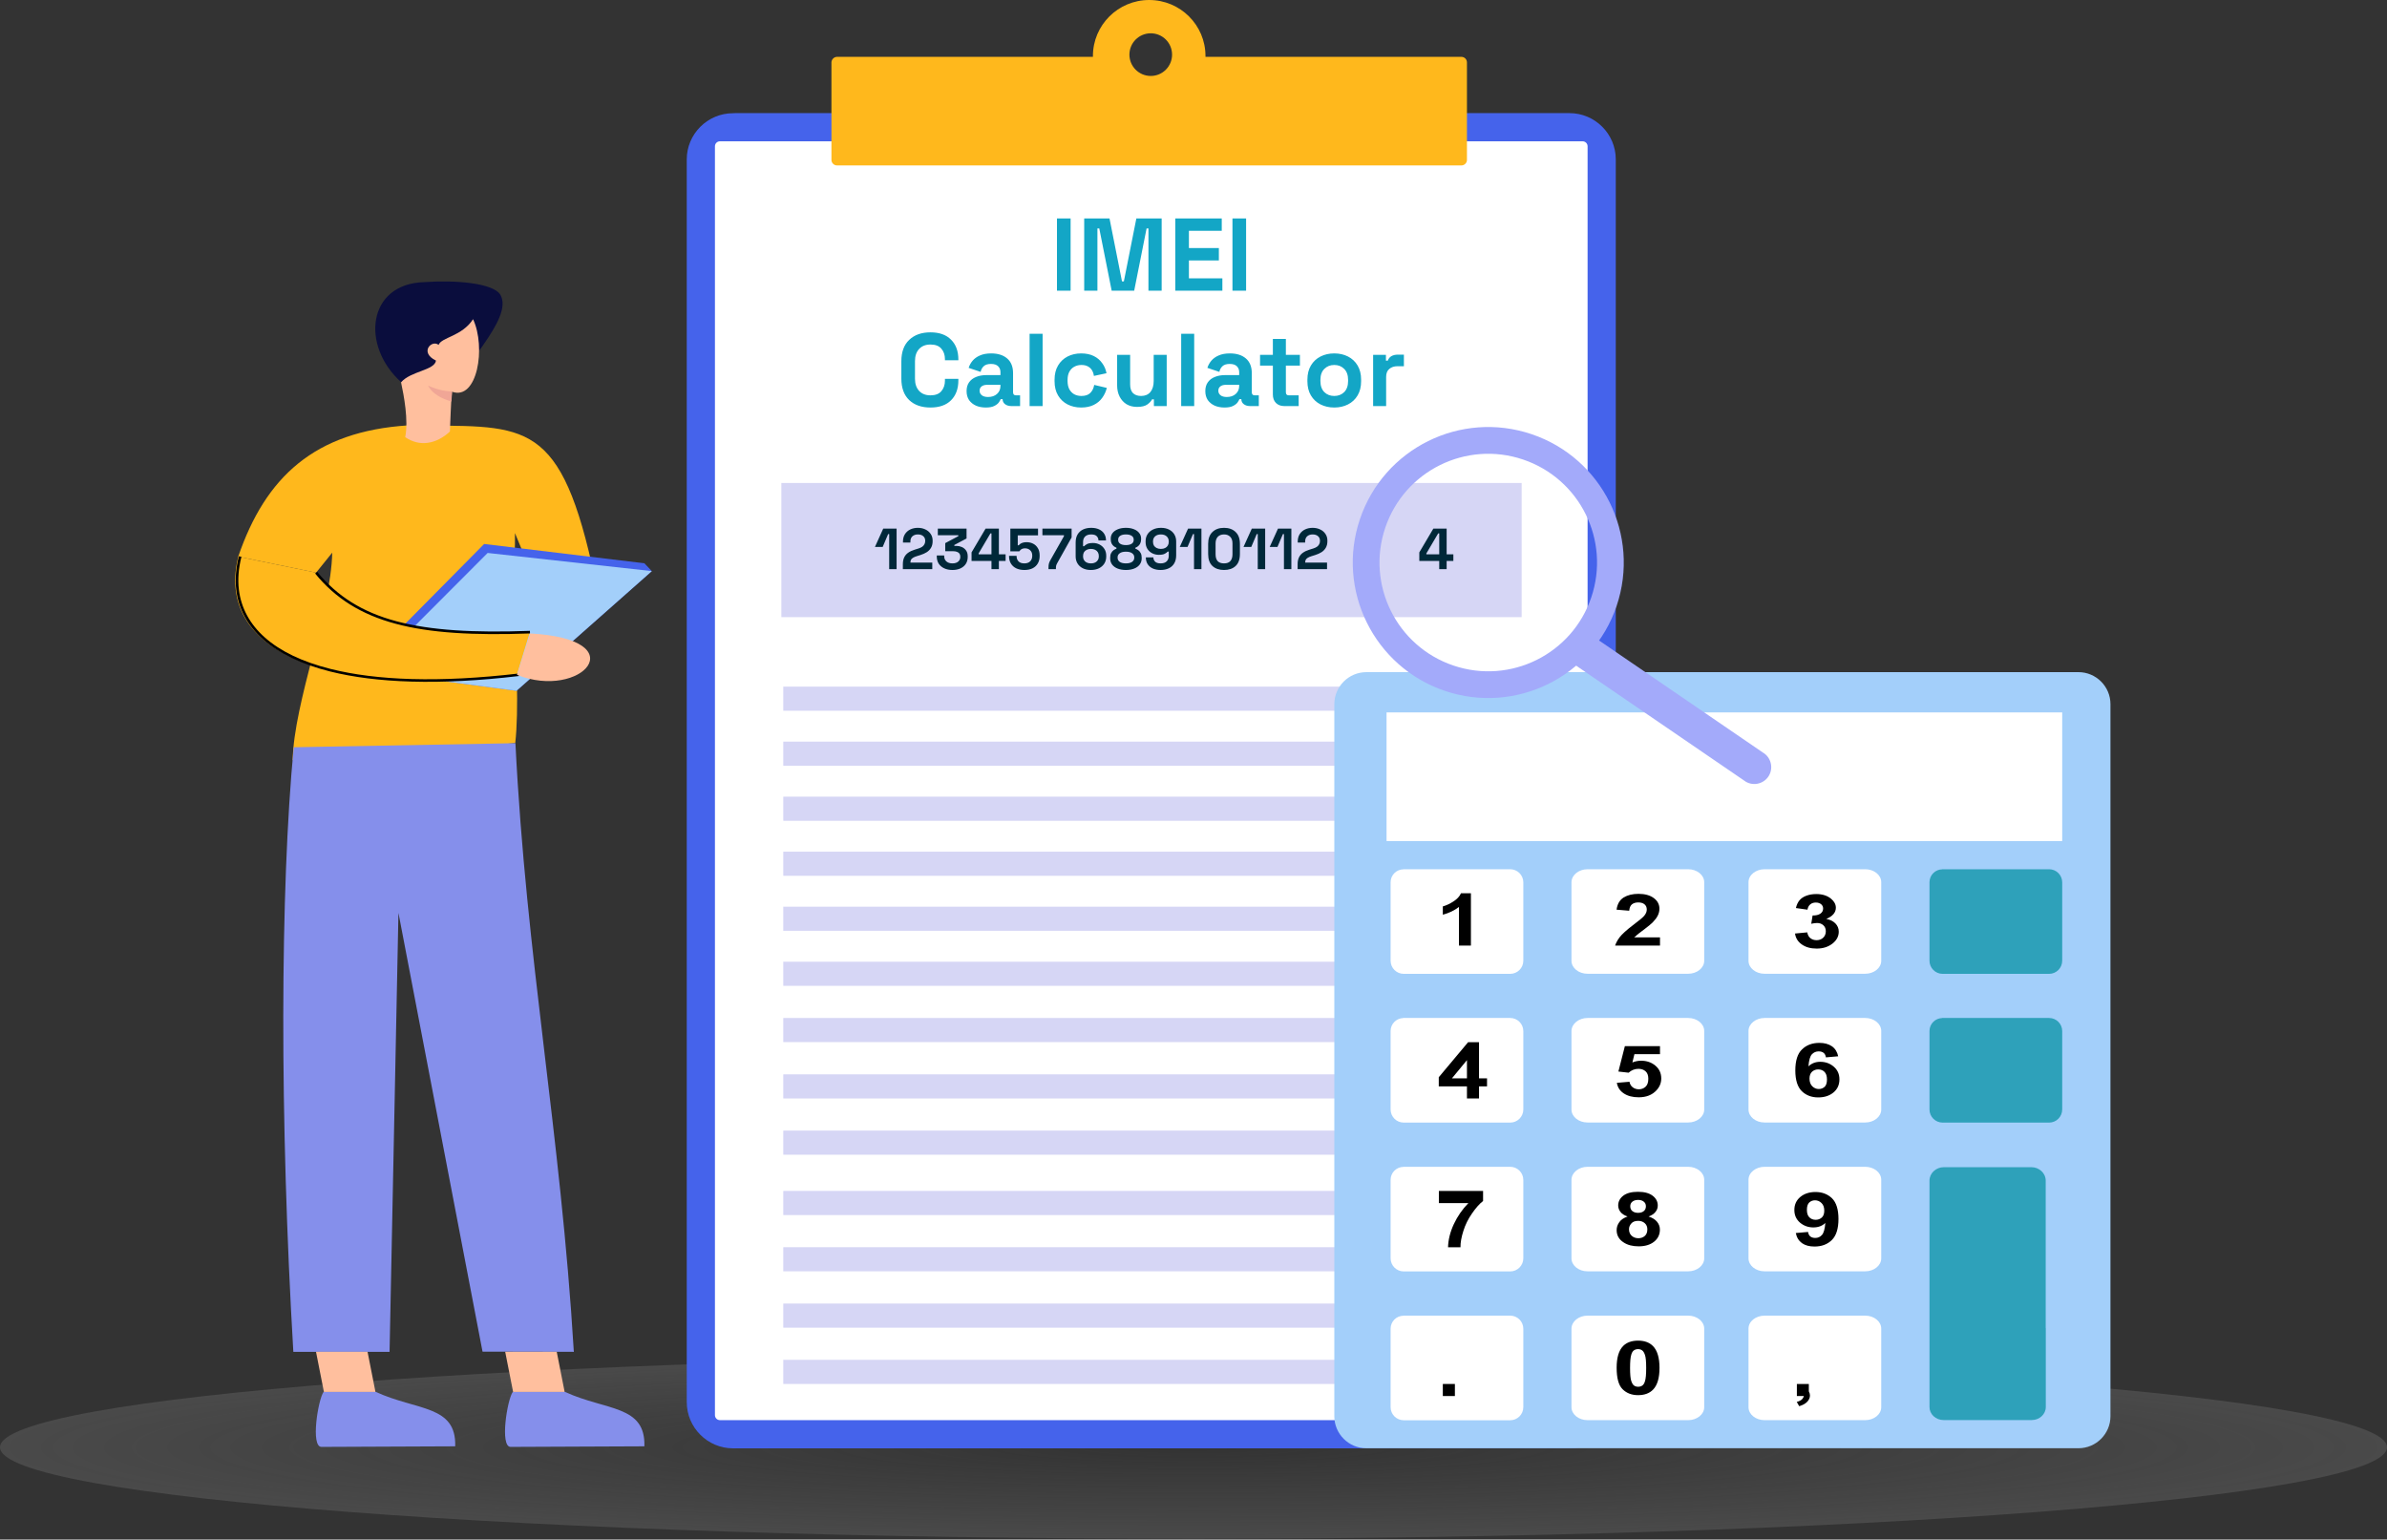 <svg width="600" height="387" viewBox="0 0 600 387" fill="none" xmlns="http://www.w3.org/2000/svg">
<rect x="0" y="0" width="600" height="387" fill="#333333" stroke="none"/>
<path opacity="0.3" fill-rule="evenodd" clip-rule="evenodd" d="M300 340.812C465.685 340.812 600 351.1 600 363.813C600 376.502 465.685 386.813 300 386.813C134.315 386.813 0 376.526 0 363.813C0 351.1 134.315 340.812 300 340.812Z" fill="url(#paint0_radial_8188_11075)"/>
<path fill-rule="evenodd" clip-rule="evenodd" d="M184.755 28.438H394.525C400.905 28.438 406.146 33.654 406.146 40.059V352.457C406.146 358.838 400.93 364.078 394.525 364.078H184.246C177.865 364.078 172.624 358.862 172.624 352.457V40.059C172.624 33.678 177.865 28.462 184.246 28.462" fill="#4563EB"/>
<path fill-rule="evenodd" clip-rule="evenodd" d="M180.703 35.52H397.799C398.503 35.52 399.061 36.078 399.061 36.781V355.73C399.061 356.433 398.503 356.991 397.799 356.991H180.97C180.266 356.991 179.708 356.433 179.708 355.73V36.781C179.708 36.078 180.266 35.52 180.97 35.52" fill="white"/>
<rect x="196.402" y="121.41" width="186.09" height="33.724" fill="#D6D6F5"/>
<path d="M223.507 143.078V134.256H223.245L221.876 137.488H219.926L222.007 132.888H225.37V143.078H223.507ZM226.944 143.078V141.855C226.944 141.147 227.061 140.56 227.294 140.094C227.527 139.618 227.861 139.23 228.298 138.929C228.745 138.619 229.288 138.366 229.929 138.172L230.904 137.867C231.263 137.75 231.564 137.609 231.806 137.444C232.049 137.27 232.233 137.061 232.36 136.819C232.495 136.576 232.563 136.299 232.563 135.989V135.931C232.563 135.445 232.398 135.062 232.068 134.781C231.738 134.489 231.287 134.344 230.715 134.344C230.152 134.344 229.696 134.499 229.346 134.81C229.007 135.11 228.837 135.547 228.837 136.12V136.382H226.973V136.149C226.973 135.411 227.138 134.785 227.468 134.271C227.798 133.757 228.245 133.364 228.808 133.092C229.38 132.82 230.016 132.684 230.715 132.684C231.413 132.684 232.044 132.82 232.607 133.092C233.17 133.354 233.612 133.728 233.932 134.213C234.262 134.688 234.427 135.251 234.427 135.901V136.047C234.427 136.697 234.291 137.25 234.019 137.707C233.757 138.153 233.398 138.522 232.942 138.813C232.486 139.094 231.967 139.327 231.384 139.512L230.453 139.803C230.035 139.929 229.71 140.07 229.477 140.225C229.244 140.37 229.079 140.535 228.982 140.72C228.895 140.895 228.851 141.108 228.851 141.36V141.419H234.339V143.078H226.944ZM239.402 143.282C238.635 143.282 237.956 143.146 237.364 142.874C236.772 142.603 236.306 142.214 235.966 141.71C235.636 141.195 235.471 140.589 235.471 139.89V139.628H237.335V139.832C237.335 140.375 237.524 140.812 237.902 141.142C238.281 141.462 238.781 141.622 239.402 141.622C240.032 141.622 240.518 141.472 240.857 141.171C241.207 140.87 241.381 140.492 241.381 140.036V139.89C241.381 139.58 241.304 139.327 241.149 139.133C240.993 138.939 240.785 138.798 240.523 138.711C240.261 138.614 239.965 138.565 239.635 138.565H237.597V136.527L240.886 134.781V134.548H235.733V132.888H242.954V135.363L239.882 136.993V137.226H240.421C240.877 137.226 241.318 137.318 241.745 137.503C242.182 137.687 242.541 137.973 242.823 138.362C243.104 138.74 243.245 139.235 243.245 139.846V140.021C243.245 140.681 243.085 141.258 242.764 141.753C242.444 142.239 241.993 142.617 241.411 142.889C240.838 143.151 240.168 143.282 239.402 143.282ZM249.219 143.078V141.011H244.211V138.857L247.734 132.888H251.082V139.351H252.771V141.011H251.082V143.078H249.219ZM245.987 139.351H249.219V134.082H248.957L245.987 139.119V139.351ZM257.498 143.282C256.703 143.282 256.013 143.141 255.431 142.86C254.859 142.578 254.417 142.18 254.106 141.666C253.796 141.152 253.641 140.555 253.641 139.876V139.73H255.533V139.861C255.533 140.346 255.693 140.764 256.013 141.113C256.343 141.453 256.829 141.622 257.469 141.622C258.11 141.622 258.6 141.453 258.939 141.113C259.289 140.764 259.464 140.312 259.464 139.759V139.614C259.464 139.07 259.289 138.638 258.939 138.318C258.6 137.998 258.173 137.838 257.658 137.838C257.377 137.838 257.144 137.876 256.96 137.954C256.775 138.032 256.625 138.129 256.508 138.245C256.392 138.362 256.295 138.478 256.217 138.595H253.961V132.888H260.919V134.577H255.824V137.066H256.086C256.183 136.94 256.314 136.819 256.479 136.702C256.644 136.586 256.858 136.489 257.12 136.411C257.382 136.333 257.692 136.294 258.052 136.294C258.653 136.294 259.202 136.421 259.696 136.673C260.191 136.925 260.584 137.299 260.876 137.794C261.176 138.279 261.327 138.881 261.327 139.599V139.774C261.327 140.492 261.172 141.113 260.861 141.637C260.56 142.161 260.123 142.569 259.551 142.86C258.978 143.141 258.294 143.282 257.498 143.282ZM263.553 143.078V142.7C263.553 142.321 263.582 142.001 263.64 141.739C263.698 141.467 263.824 141.161 264.018 140.822L267.439 134.781V134.548H262.024V132.888H269.361V135.101L265.751 141.55C265.625 141.773 265.537 141.972 265.489 142.146C265.44 142.321 265.416 142.535 265.416 142.787V143.078H263.553ZM274.191 143.282C273.415 143.282 272.74 143.136 272.168 142.845C271.595 142.554 271.153 142.151 270.843 141.637C270.532 141.123 270.377 140.531 270.377 139.861V136.382C270.377 135.557 270.542 134.873 270.872 134.329C271.212 133.776 271.673 133.364 272.255 133.092C272.847 132.82 273.521 132.684 274.278 132.684C275.035 132.684 275.69 132.81 276.244 133.063C276.806 133.315 277.238 133.679 277.539 134.155C277.85 134.63 278.005 135.198 278.005 135.858H276.113C276.113 135.45 275.972 135.096 275.69 134.795C275.409 134.494 274.938 134.344 274.278 134.344C273.628 134.344 273.123 134.514 272.764 134.853C272.415 135.193 272.24 135.664 272.24 136.265V137.313H272.502C272.667 137.119 272.92 136.935 273.259 136.76C273.599 136.586 274.094 136.498 274.744 136.498C275.336 136.498 275.88 136.624 276.375 136.877C276.879 137.129 277.287 137.498 277.597 137.983C277.908 138.459 278.063 139.036 278.063 139.715V139.89C278.063 140.56 277.903 141.152 277.583 141.666C277.263 142.171 276.811 142.569 276.229 142.86C275.647 143.141 274.967 143.282 274.191 143.282ZM274.22 141.622C274.832 141.622 275.312 141.462 275.661 141.142C276.02 140.822 276.2 140.395 276.2 139.861V139.745C276.2 139.385 276.117 139.075 275.952 138.813C275.797 138.551 275.569 138.347 275.268 138.201C274.977 138.056 274.628 137.983 274.22 137.983C273.822 137.983 273.473 138.056 273.172 138.201C272.871 138.347 272.638 138.551 272.473 138.813C272.318 139.075 272.24 139.385 272.24 139.745V139.861C272.24 140.395 272.415 140.822 272.764 141.142C273.123 141.462 273.609 141.622 274.22 141.622ZM283.015 143.282C282.239 143.282 281.55 143.165 280.948 142.933C280.356 142.7 279.89 142.365 279.55 141.928C279.221 141.482 279.056 140.958 279.056 140.356V140.181C279.056 139.715 279.138 139.332 279.303 139.031C279.468 138.721 279.672 138.478 279.914 138.303C280.167 138.129 280.404 138.007 280.628 137.939V137.677C280.404 137.6 280.181 137.474 279.958 137.299C279.735 137.124 279.55 136.891 279.405 136.6C279.269 136.309 279.201 135.96 279.201 135.552V135.377C279.201 134.844 279.356 134.378 279.667 133.98C279.987 133.572 280.434 133.257 281.006 133.034C281.579 132.801 282.248 132.684 283.015 132.684C283.782 132.684 284.451 132.801 285.024 133.034C285.597 133.257 286.038 133.572 286.349 133.98C286.669 134.378 286.829 134.844 286.829 135.377V135.552C286.829 135.96 286.756 136.309 286.611 136.6C286.475 136.891 286.295 137.124 286.072 137.299C285.859 137.474 285.635 137.6 285.402 137.677V137.939C285.635 138.007 285.873 138.129 286.116 138.303C286.358 138.478 286.562 138.721 286.727 139.031C286.892 139.332 286.975 139.715 286.975 140.181V140.356C286.975 140.958 286.805 141.482 286.465 141.928C286.135 142.365 285.669 142.7 285.068 142.933C284.476 143.165 283.791 143.282 283.015 143.282ZM283.015 141.622C283.685 141.622 284.199 141.496 284.558 141.244C284.927 140.982 285.111 140.637 285.111 140.21V140.094C285.111 139.667 284.932 139.327 284.573 139.075C284.223 138.813 283.704 138.682 283.015 138.682C282.336 138.682 281.817 138.813 281.457 139.075C281.098 139.327 280.919 139.667 280.919 140.094V140.21C280.919 140.637 281.098 140.982 281.457 141.244C281.826 141.496 282.345 141.622 283.015 141.622ZM283.015 137.022C283.636 137.022 284.117 136.911 284.456 136.688C284.796 136.464 284.966 136.149 284.966 135.741V135.625C284.966 135.217 284.791 134.902 284.442 134.679C284.092 134.455 283.617 134.344 283.015 134.344C282.413 134.344 281.938 134.455 281.588 134.679C281.239 134.902 281.064 135.217 281.064 135.625V135.741C281.064 136.149 281.234 136.464 281.574 136.688C281.914 136.911 282.394 137.022 283.015 137.022ZM291.744 143.282C290.987 143.282 290.327 143.156 289.764 142.903C289.211 142.651 288.779 142.287 288.468 141.812C288.168 141.336 288.017 140.768 288.017 140.108H289.91C289.91 140.516 290.05 140.87 290.332 141.171C290.623 141.472 291.094 141.622 291.744 141.622C292.404 141.622 292.908 141.453 293.258 141.113C293.607 140.764 293.782 140.293 293.782 139.701V138.653H293.52C293.355 138.847 293.102 139.031 292.763 139.206C292.433 139.381 291.938 139.468 291.278 139.468C290.696 139.468 290.152 139.342 289.647 139.089C289.143 138.837 288.735 138.473 288.425 137.998C288.114 137.512 287.959 136.93 287.959 136.251V136.076C287.959 135.397 288.119 134.805 288.439 134.3C288.759 133.795 289.211 133.402 289.793 133.121C290.375 132.83 291.055 132.684 291.831 132.684C292.607 132.684 293.282 132.83 293.855 133.121C294.427 133.412 294.869 133.815 295.179 134.329C295.49 134.844 295.645 135.436 295.645 136.105V139.584C295.645 140.409 295.475 141.098 295.136 141.652C294.806 142.195 294.345 142.603 293.753 142.874C293.17 143.146 292.501 143.282 291.744 143.282ZM291.802 137.983C292.21 137.983 292.559 137.91 292.85 137.765C293.151 137.619 293.379 137.415 293.534 137.153C293.699 136.891 293.782 136.581 293.782 136.222V136.105C293.782 135.562 293.602 135.135 293.243 134.824C292.894 134.504 292.413 134.344 291.802 134.344C291.191 134.344 290.705 134.504 290.346 134.824C289.997 135.135 289.822 135.562 289.822 136.105V136.222C289.822 136.581 289.9 136.891 290.055 137.153C290.22 137.415 290.453 137.619 290.754 137.765C291.055 137.91 291.404 137.983 291.802 137.983ZM300.131 143.078V134.256H299.869L298.501 137.488H296.55L298.632 132.888H301.994V143.078H300.131ZM307.674 143.282C306.47 143.282 305.505 142.952 304.777 142.292C304.049 141.622 303.685 140.613 303.685 139.264V136.702C303.685 135.392 304.049 134.397 304.777 133.718C305.505 133.029 306.47 132.684 307.674 132.684C308.887 132.684 309.853 133.029 310.571 133.718C311.299 134.397 311.663 135.392 311.663 136.702V139.264C311.663 140.613 311.299 141.622 310.571 142.292C309.853 142.952 308.887 143.282 307.674 143.282ZM307.674 141.622C308.402 141.622 308.936 141.423 309.275 141.026C309.625 140.628 309.799 140.06 309.799 139.322V136.615C309.799 135.867 309.605 135.305 309.217 134.926C308.838 134.538 308.324 134.344 307.674 134.344C307.004 134.344 306.48 134.543 306.102 134.941C305.733 135.339 305.549 135.897 305.549 136.615V139.322C305.549 140.089 305.723 140.666 306.073 141.055C306.432 141.433 306.965 141.622 307.674 141.622ZM316.153 143.078V134.256H315.891L314.522 137.488H312.571L314.653 132.888H318.016V143.078H316.153ZM322.735 143.078V134.256H322.473L321.104 137.488H319.153L321.235 132.888H324.598V143.078H322.735ZM326.172 143.078V141.855C326.172 141.147 326.289 140.56 326.522 140.094C326.755 139.618 327.089 139.23 327.526 138.929C327.972 138.619 328.516 138.366 329.156 138.172L330.132 137.867C330.491 137.75 330.792 137.609 331.034 137.444C331.277 137.27 331.461 137.061 331.588 136.819C331.723 136.576 331.791 136.299 331.791 135.989V135.931C331.791 135.445 331.626 135.062 331.296 134.781C330.966 134.489 330.515 134.344 329.943 134.344C329.38 134.344 328.924 134.499 328.574 134.81C328.235 135.11 328.065 135.547 328.065 136.12V136.382H326.201V136.149C326.201 135.411 326.366 134.785 326.696 134.271C327.026 133.757 327.473 133.364 328.036 133.092C328.608 132.82 329.244 132.684 329.943 132.684C330.641 132.684 331.272 132.82 331.835 133.092C332.398 133.354 332.839 133.728 333.16 134.213C333.49 134.688 333.655 135.251 333.655 135.901V136.047C333.655 136.697 333.519 137.25 333.247 137.707C332.985 138.153 332.626 138.522 332.17 138.813C331.714 139.094 331.194 139.327 330.612 139.512L329.681 139.803C329.263 139.929 328.938 140.07 328.705 140.225C328.472 140.37 328.307 140.535 328.21 140.72C328.123 140.895 328.079 141.108 328.079 141.36V141.419H333.567V143.078H326.172ZM361.767 143.078V141.011H356.76V138.857L360.283 132.888H363.631V139.351H365.319V141.011H363.631V143.078H361.767ZM358.536 139.351H361.767V134.082H361.505L358.536 139.119V139.351Z" fill="#002839"/>
<path d="M265.682 73.078V54.906H269.108V73.078H265.682ZM272.527 73.078V54.906H278.887L282.028 70.742H282.495L285.637 54.906H291.997V73.078H288.674V57.424H288.207L285.091 73.078H279.432L276.317 57.424H275.849V73.078H272.527ZM295.419 73.078V54.906H307.102V58.021H298.846V62.356H306.375V65.472H298.846V69.963H307.257V73.078H295.419ZM309.794 73.078V54.906H313.221V73.078H309.794ZM233.887 102.442C231.637 102.442 229.855 101.819 228.539 100.572C227.224 99.309 226.566 97.509 226.566 95.173V90.811C226.566 88.475 227.224 86.684 228.539 85.438C229.855 84.174 231.637 83.542 233.887 83.542C236.12 83.542 237.842 84.157 239.053 85.386C240.282 86.597 240.897 88.267 240.897 90.396V90.552H237.522V90.292C237.522 89.219 237.219 88.336 236.613 87.644C236.025 86.952 235.116 86.606 233.887 86.606C232.676 86.606 231.724 86.978 231.032 87.722C230.339 88.466 229.993 89.479 229.993 90.759V95.225C229.993 96.488 230.339 97.5 231.032 98.262C231.724 99.006 232.676 99.378 233.887 99.378C235.116 99.378 236.025 99.032 236.613 98.34C237.219 97.63 237.522 96.748 237.522 95.692V95.225H240.897V95.588C240.897 97.717 240.282 99.396 239.053 100.624C237.842 101.836 236.12 102.442 233.887 102.442ZM247.79 102.442C246.873 102.442 246.051 102.286 245.324 101.974C244.597 101.645 244.018 101.178 243.585 100.572C243.17 99.949 242.962 99.197 242.962 98.314C242.962 97.431 243.17 96.696 243.585 96.107C244.018 95.501 244.606 95.052 245.35 94.757C246.112 94.446 246.977 94.29 247.946 94.29H251.477V93.563C251.477 92.957 251.286 92.464 250.906 92.083C250.525 91.685 249.919 91.486 249.088 91.486C248.275 91.486 247.669 91.677 247.271 92.057C246.873 92.421 246.614 92.897 246.492 93.485L243.481 92.473C243.689 91.815 244.018 91.218 244.468 90.681C244.935 90.128 245.549 89.686 246.311 89.358C247.09 89.011 248.033 88.838 249.14 88.838C250.836 88.838 252.178 89.262 253.164 90.11C254.151 90.958 254.644 92.187 254.644 93.797V98.599C254.644 99.119 254.886 99.378 255.371 99.378H256.409V102.078H254.229C253.588 102.078 253.06 101.922 252.645 101.611C252.23 101.299 252.022 100.884 252.022 100.365V100.339H251.529C251.46 100.546 251.304 100.823 251.061 101.17C250.819 101.498 250.438 101.793 249.919 102.052C249.4 102.312 248.69 102.442 247.79 102.442ZM248.362 99.794C249.279 99.794 250.023 99.543 250.594 99.041C251.183 98.522 251.477 97.838 251.477 96.99V96.73H248.18C247.574 96.73 247.098 96.86 246.752 97.12C246.406 97.379 246.233 97.743 246.233 98.21C246.233 98.677 246.415 99.058 246.778 99.352C247.141 99.647 247.669 99.794 248.362 99.794ZM258.801 102.078V83.906H262.072V102.078H258.801ZM271.745 102.442C270.499 102.442 269.366 102.182 268.345 101.663C267.341 101.144 266.545 100.391 265.956 99.404C265.368 98.418 265.074 97.224 265.074 95.822V95.458C265.074 94.056 265.368 92.862 265.956 91.876C266.545 90.889 267.341 90.136 268.345 89.617C269.366 89.098 270.499 88.838 271.745 88.838C272.974 88.838 274.03 89.055 274.913 89.487C275.795 89.92 276.505 90.517 277.041 91.279C277.595 92.023 277.959 92.871 278.132 93.823L274.964 94.498C274.895 93.978 274.74 93.511 274.497 93.096C274.255 92.68 273.909 92.352 273.459 92.109C273.026 91.867 272.481 91.746 271.823 91.746C271.166 91.746 270.569 91.893 270.032 92.187C269.513 92.464 269.097 92.888 268.786 93.459C268.492 94.013 268.345 94.697 268.345 95.51V95.77C268.345 96.583 268.492 97.275 268.786 97.847C269.097 98.4 269.513 98.824 270.032 99.119C270.569 99.396 271.166 99.534 271.823 99.534C272.81 99.534 273.554 99.283 274.056 98.781C274.575 98.262 274.904 97.587 275.042 96.756L278.21 97.509C277.985 98.426 277.595 99.266 277.041 100.027C276.505 100.771 275.795 101.36 274.913 101.793C274.03 102.225 272.974 102.442 271.745 102.442ZM285.814 102.286C284.811 102.286 283.928 102.061 283.166 101.611C282.422 101.144 281.842 100.503 281.427 99.69C281.012 98.876 280.804 97.942 280.804 96.886V89.202H284.075V96.626C284.075 97.596 284.309 98.323 284.776 98.807C285.26 99.292 285.944 99.534 286.827 99.534C287.831 99.534 288.609 99.205 289.163 98.547C289.717 97.873 289.994 96.938 289.994 95.744V89.202H293.265V102.078H290.046V100.391H289.579C289.371 100.823 288.981 101.247 288.41 101.663C287.839 102.078 286.974 102.286 285.814 102.286ZM296.905 102.078V83.906H300.176V102.078H296.905ZM307.798 102.442C306.881 102.442 306.059 102.286 305.332 101.974C304.605 101.645 304.026 101.178 303.593 100.572C303.178 99.949 302.97 99.197 302.97 98.314C302.97 97.431 303.178 96.696 303.593 96.107C304.026 95.501 304.614 95.052 305.358 94.757C306.12 94.446 306.985 94.29 307.954 94.29H311.485V93.563C311.485 92.957 311.294 92.464 310.914 92.083C310.533 91.685 309.927 91.486 309.097 91.486C308.283 91.486 307.677 91.677 307.279 92.057C306.881 92.421 306.622 92.897 306.5 93.485L303.489 92.473C303.697 91.815 304.026 91.218 304.476 90.681C304.943 90.128 305.557 89.686 306.319 89.358C307.098 89.011 308.041 88.838 309.148 88.838C310.845 88.838 312.186 89.262 313.172 90.11C314.159 90.958 314.652 92.187 314.652 93.797V98.599C314.652 99.119 314.894 99.378 315.379 99.378H316.417V102.078H314.237C313.596 102.078 313.068 101.922 312.653 101.611C312.238 101.299 312.03 100.884 312.03 100.365V100.339H311.537C311.468 100.546 311.312 100.823 311.069 101.17C310.827 101.498 310.446 101.793 309.927 102.052C309.408 102.312 308.698 102.442 307.798 102.442ZM308.37 99.794C309.287 99.794 310.031 99.543 310.602 99.041C311.191 98.522 311.485 97.838 311.485 96.99V96.73H308.188C307.582 96.73 307.106 96.86 306.76 97.12C306.414 97.379 306.241 97.743 306.241 98.21C306.241 98.677 306.423 99.058 306.786 99.352C307.149 99.647 307.677 99.794 308.37 99.794ZM322.803 102.078C321.955 102.078 321.263 101.819 320.727 101.299C320.207 100.763 319.948 100.053 319.948 99.171V91.902H316.729V89.202H319.948V85.204H323.219V89.202H326.749V91.902H323.219V98.599C323.219 99.119 323.461 99.378 323.946 99.378H326.438V102.078H322.803ZM335.381 102.442C334.1 102.442 332.949 102.182 331.928 101.663C330.907 101.144 330.102 100.391 329.514 99.404C328.925 98.418 328.631 97.232 328.631 95.848V95.432C328.631 94.048 328.925 92.862 329.514 91.876C330.102 90.889 330.907 90.136 331.928 89.617C332.949 89.098 334.1 88.838 335.381 88.838C336.661 88.838 337.812 89.098 338.833 89.617C339.854 90.136 340.659 90.889 341.248 91.876C341.836 92.862 342.13 94.048 342.13 95.432V95.848C342.13 97.232 341.836 98.418 341.248 99.404C340.659 100.391 339.854 101.144 338.833 101.663C337.812 102.182 336.661 102.442 335.381 102.442ZM335.381 99.534C336.384 99.534 337.215 99.214 337.873 98.573C338.53 97.916 338.859 96.981 338.859 95.77V95.51C338.859 94.299 338.53 93.373 337.873 92.732C337.232 92.075 336.402 91.746 335.381 91.746C334.377 91.746 333.546 92.075 332.888 92.732C332.231 93.373 331.902 94.299 331.902 95.51V95.77C331.902 96.981 332.231 97.916 332.888 98.573C333.546 99.214 334.377 99.534 335.381 99.534ZM345.15 102.078V89.202H348.369V90.656H348.836C349.026 90.136 349.338 89.756 349.771 89.513C350.221 89.271 350.74 89.15 351.328 89.15H352.886V92.057H351.276C350.446 92.057 349.762 92.282 349.225 92.732C348.689 93.165 348.421 93.84 348.421 94.757V102.078H345.15Z" fill="#13A6C6"/>
<path fill-rule="evenodd" clip-rule="evenodd" d="M289.253 8.37C292.213 8.37 294.615 10.772 294.615 13.732C294.615 16.692 292.213 19.094 289.253 19.094C286.293 19.094 283.891 16.692 283.891 13.732C283.891 10.772 286.293 8.37 289.253 8.37ZM210.401 14.29H274.72V14.072C274.72 6.308 281.052 0 288.865 0C296.677 0 303.01 6.308 303.01 14.072V14.29H367.352C368.105 14.29 368.735 14.921 368.735 15.673V40.202C368.735 40.954 368.105 41.585 367.352 41.585H210.377C209.625 41.585 208.994 40.954 208.994 40.202V15.673C209.018 14.921 209.649 14.29 210.401 14.29Z" fill="#FFB81C"/>
<path d="M385.934 241.75H196.885V247.816H385.934V241.75Z" fill="#D6D6F5"/>
<path d="M385.934 227.918H196.885V233.983H385.934V227.918Z" fill="#D6D6F5"/>
<path d="M385.934 214.09H196.885V220.155H385.934V214.09Z" fill="#D6D6F5"/>
<path d="M385.934 200.262H196.885V206.327H385.934V200.262Z" fill="#D6D6F5"/>
<path d="M385.934 186.43H196.885V192.495H385.934V186.43Z" fill="#D6D6F5"/>
<path d="M385.934 172.602H196.885V178.667H385.934V172.602Z" fill="#D6D6F5"/>
<path d="M385.934 255.895H196.885V261.96H385.934V255.895Z" fill="#D6D6F5"/>
<path d="M385.934 270.066H196.885V276.132H385.934V270.066Z" fill="#D6D6F5"/>
<path d="M385.934 284.207H196.885V290.273H385.934V284.207Z" fill="#D6D6F5"/>
<path d="M385.934 299.371H196.885V305.437H385.934V299.371Z" fill="#D6D6F5"/>
<path d="M385.934 313.516H196.885V319.581H385.934V313.516Z" fill="#D6D6F5"/>
<path d="M385.934 327.684H196.885V333.749H385.934V327.684Z" fill="#D6D6F5"/>
<path d="M385.934 341.828H196.885V347.894H385.934V341.828Z" fill="#D6D6F5"/>
<path fill-rule="evenodd" clip-rule="evenodd" d="M343.477 168.961H522.458C526.873 168.961 530.488 172.576 530.488 176.992V356.021C530.488 360.437 526.873 364.052 522.458 364.052H343.428C339.013 364.052 335.397 360.437 335.397 356.021V177.016C335.397 172.576 339.013 168.961 343.453 168.961" fill="#A3CFFA"/>
<path d="M518.359 179.082H348.524V211.423H518.359V179.082Z" fill="white"/>
<path fill-rule="evenodd" clip-rule="evenodd" d="M352.577 218.504H379.605C381.424 218.504 382.904 219.984 382.904 221.804V241.504C382.904 243.324 381.424 244.804 379.605 244.804H352.844C351.024 244.804 349.544 243.324 349.544 241.504V221.779C349.544 219.984 351 218.528 352.795 218.528" fill="white"/>
<path fill-rule="evenodd" clip-rule="evenodd" d="M399.062 218.504C399.062 218.504 415.925 218.504 424.344 218.504C426.551 218.504 428.371 219.96 428.371 221.755C428.371 228.354 428.371 234.929 428.371 241.529C428.371 243.324 426.551 244.78 424.344 244.78C415.9 244.78 407.481 244.78 399.038 244.78C396.83 244.78 395.011 243.324 395.011 241.529C395.011 234.929 395.011 228.354 395.011 221.755C395.035 219.96 396.83 218.504 399.062 218.504Z" fill="white"/>
<path fill-rule="evenodd" clip-rule="evenodd" d="M443.56 218.504C443.56 218.504 460.422 218.504 468.841 218.504C471.048 218.504 472.868 219.96 472.868 221.755C472.868 228.354 472.868 234.929 472.868 241.529C472.868 243.324 471.048 244.78 468.841 244.78C460.397 244.78 451.979 244.78 443.535 244.78C441.327 244.78 439.508 243.324 439.508 241.529C439.508 234.929 439.508 228.354 439.508 221.755C439.508 219.96 441.327 218.504 443.56 218.504Z" fill="white"/>
<path fill-rule="evenodd" clip-rule="evenodd" d="M488.033 218.504H515.061C516.88 218.504 518.36 219.984 518.36 221.804V241.504C518.36 243.324 516.88 244.804 515.061 244.804H488.3C486.48 244.804 485 243.324 485 241.504V221.779C485 219.984 486.456 218.528 488.251 218.528" fill="#2EA1BA"/>
<path fill-rule="evenodd" clip-rule="evenodd" d="M352.577 255.895H379.605C381.424 255.895 382.904 257.375 382.904 259.194V278.895C382.904 280.715 381.424 282.195 379.605 282.195H352.844C351.024 282.195 349.544 280.715 349.544 278.895V259.17C349.544 257.375 351 255.919 352.795 255.919" fill="white"/>
<path fill-rule="evenodd" clip-rule="evenodd" d="M399.062 255.895C399.062 255.895 415.925 255.895 424.344 255.895C426.551 255.895 428.371 257.35 428.371 259.146C428.371 265.745 428.371 272.32 428.371 278.919C428.371 280.715 426.551 282.17 424.344 282.17C415.9 282.17 407.481 282.17 399.038 282.17C396.83 282.17 395.011 280.715 395.011 278.919C395.011 272.32 395.011 265.745 395.011 259.146C395.035 257.374 396.83 255.895 399.062 255.895Z" fill="white"/>
<path fill-rule="evenodd" clip-rule="evenodd" d="M443.56 255.895C443.56 255.895 460.422 255.895 468.841 255.895C471.048 255.895 472.868 257.35 472.868 259.146C472.868 265.745 472.868 272.32 472.868 278.919C472.868 280.715 471.048 282.17 468.841 282.17C460.397 282.17 451.979 282.17 443.535 282.17C441.327 282.17 439.508 280.715 439.508 278.919C439.508 272.32 439.508 265.745 439.508 259.146C439.508 257.374 441.327 255.895 443.56 255.895Z" fill="white"/>
<path fill-rule="evenodd" clip-rule="evenodd" d="M488.033 255.895H515.061C516.88 255.895 518.36 257.375 518.36 259.194V278.895C518.36 280.715 516.88 282.195 515.061 282.195H488.3C486.48 282.195 485 280.715 485 278.895V259.17C485 257.375 486.456 255.919 488.251 255.919" fill="#2EA1BA"/>
<path fill-rule="evenodd" clip-rule="evenodd" d="M352.577 293.305H379.605C381.424 293.305 382.904 294.785 382.904 296.604V316.305C382.904 318.125 381.424 319.605 379.605 319.605H352.844C351.024 319.605 349.544 318.125 349.544 316.305V296.58C349.544 294.785 351 293.329 352.795 293.329" fill="white"/>
<path fill-rule="evenodd" clip-rule="evenodd" d="M399.062 293.305C399.062 293.305 415.925 293.305 424.344 293.305C426.551 293.305 428.371 294.76 428.371 296.556C428.371 303.155 428.371 309.73 428.371 316.329C428.371 318.125 426.551 319.58 424.344 319.58C415.9 319.58 407.481 319.58 399.038 319.58C396.83 319.58 395.011 318.125 395.011 316.329C395.011 309.73 395.011 303.155 395.011 296.556C395.035 294.76 396.83 293.305 399.062 293.305Z" fill="white"/>
<path fill-rule="evenodd" clip-rule="evenodd" d="M443.56 293.305C443.56 293.305 460.422 293.305 468.841 293.305C471.048 293.305 472.868 294.76 472.868 296.556C472.868 303.155 472.868 309.73 472.868 316.329C472.868 318.125 471.048 319.58 468.841 319.58C460.397 319.58 451.979 319.58 443.535 319.58C441.327 319.58 439.508 318.125 439.508 316.329C439.508 309.73 439.508 303.155 439.508 296.556C439.508 294.76 441.327 293.305 443.56 293.305Z" fill="white"/>
<path fill-rule="evenodd" clip-rule="evenodd" d="M352.577 330.719H379.605C381.424 330.719 382.904 332.199 382.904 334.018V353.719C382.904 355.539 381.424 357.019 379.605 357.019H352.844C351.024 357.019 349.544 355.539 349.544 353.719V333.994C349.544 332.199 351 330.743 352.795 330.743" fill="white"/>
<path fill-rule="evenodd" clip-rule="evenodd" d="M399.062 330.719C399.062 330.719 415.925 330.719 424.344 330.719C426.551 330.719 428.371 332.175 428.371 333.97C428.371 340.569 428.371 347.144 428.371 353.743C428.371 355.539 426.551 356.995 424.344 356.995C415.9 356.995 407.481 356.995 399.038 356.995C396.83 356.995 395.011 355.539 395.011 353.743C395.011 347.144 395.011 340.569 395.011 333.97C395.035 332.175 396.83 330.719 399.062 330.719Z" fill="white"/>
<path fill-rule="evenodd" clip-rule="evenodd" d="M443.56 330.719C443.56 330.719 460.422 330.719 468.841 330.719C471.048 330.719 472.868 332.175 472.868 333.97C472.868 340.569 472.868 347.144 472.868 353.743C472.868 355.539 471.048 356.995 468.841 356.995C460.397 356.995 451.979 356.995 443.535 356.995C441.327 356.995 439.508 355.539 439.508 353.743C439.508 347.144 439.508 340.569 439.508 333.97C439.508 332.175 441.327 330.719 443.56 330.719Z" fill="white"/>
<path fill-rule="evenodd" clip-rule="evenodd" d="M514.236 333.871V340.422V353.693C514.236 355.489 512.659 356.969 510.718 356.969H488.518C486.577 356.969 485 355.489 485 353.693V340.422V333.871V296.775C485 294.931 486.626 293.402 488.615 293.402H510.596C512.586 293.402 514.211 294.907 514.211 296.775V333.871H514.236Z" fill="#2EA1BA"/>
<path d="M369.755 237.697H366.723V227.992C365.582 228.866 364.224 229.521 362.671 229.933V227.847C363.472 227.628 364.345 227.24 365.291 226.633C366.237 226.027 366.893 225.348 367.232 224.547H369.731V237.697H369.755Z" fill="black"/>
<path d="M417.26 235.682V237.696H405.979C406.1 237.308 406.464 236.459 407.07 235.658C407.677 234.857 408.866 233.765 410.637 232.431C412.068 231.363 412.942 230.611 413.281 230.223C413.718 229.689 413.936 229.18 413.936 228.646C413.936 228.064 413.742 227.627 413.354 227.312C412.966 226.996 412.456 226.851 411.777 226.851C411.122 226.851 410.588 227.021 410.2 227.336C409.812 227.651 409.594 228.185 409.521 228.937L406.342 228.67C406.537 227.263 407.119 226.244 408.114 225.613C409.108 225.007 410.346 224.691 411.85 224.691C413.475 224.691 414.761 225.055 415.708 225.759C416.654 226.463 417.115 227.36 417.115 228.428C417.115 229.034 416.969 229.617 416.702 230.15C416.435 230.708 415.999 231.266 415.416 231.873C415.028 232.261 414.325 232.843 413.33 233.596C412.311 234.348 411.68 234.833 411.413 235.076C411.146 235.318 410.928 235.561 410.758 235.634H417.26V235.682Z" fill="black"/>
<path d="M451.201 234.665L454.282 234.374C454.379 235.005 454.646 235.49 455.059 235.83C455.496 236.17 456.005 236.339 456.612 236.339C457.267 236.339 457.825 236.145 458.261 235.733C458.698 235.32 458.941 234.787 458.941 234.107C458.941 233.452 458.722 232.943 458.31 232.579C457.873 232.191 457.364 232.021 456.733 232.021C456.32 232.021 455.835 232.094 455.277 232.215L455.617 230.128C456.466 230.153 457.121 229.983 457.582 229.667C458.043 229.352 458.261 228.915 458.261 228.381C458.261 227.921 458.092 227.581 457.752 227.29C457.412 227.023 456.976 226.877 456.418 226.877C455.884 226.877 455.399 227.023 455.035 227.338C454.646 227.654 454.428 228.09 454.331 228.673L451.42 228.26C451.614 227.435 451.929 226.78 452.341 226.295C452.754 225.81 453.336 225.422 454.064 225.155C454.792 224.888 455.617 224.742 456.539 224.742C458.092 224.742 459.353 225.155 460.299 225.955C461.076 226.61 461.464 227.362 461.464 228.187C461.464 229.376 460.663 230.322 459.062 231.002C460.008 231.172 460.76 231.536 461.343 232.118C461.901 232.7 462.192 233.379 462.192 234.204C462.192 235.369 461.658 236.388 460.591 237.213C459.523 238.038 458.213 238.45 456.636 238.45C455.132 238.45 453.894 238.111 452.9 237.407C451.929 236.728 451.347 235.806 451.201 234.665Z" fill="black"/>
<path d="M368.736 271.054V266.493L364.951 271.079H368.736V271.054ZM368.736 276.125V273.092H361.651V270.788L369.027 261.98H371.769V271.079H373.782V273.092H371.769V276.125H368.736Z" fill="black"/>
<path d="M406.414 272.196L409.592 271.929C409.689 272.512 409.956 272.973 410.393 273.312C410.83 273.652 411.363 273.822 411.946 273.822C412.601 273.822 413.183 273.603 413.644 273.167C414.105 272.73 414.323 272.075 414.323 271.177C414.323 270.352 414.105 269.721 413.644 269.309C413.183 268.896 412.601 268.678 411.849 268.678C410.927 268.678 410.102 268.994 409.374 269.649L406.802 269.357L408.428 262.977H417.259V264.99H410.83L410.32 267.077C411.024 266.786 411.752 266.64 412.504 266.64C413.911 266.64 415.124 267.053 416.095 267.877C417.089 268.702 417.575 269.794 417.575 271.104C417.575 272.22 417.186 273.191 416.386 274.064C415.294 275.253 413.814 275.835 411.897 275.835C410.369 275.835 409.107 275.496 408.137 274.841C407.19 274.21 406.608 273.336 406.414 272.196Z" fill="black"/>
<path d="M454.84 271.133C454.84 271.958 455.083 272.613 455.544 273.074C456.029 273.535 456.563 273.754 457.169 273.754C457.751 273.754 458.237 273.559 458.649 273.195C459.037 272.832 459.231 272.201 459.231 271.352C459.231 270.478 459.013 269.847 458.601 269.435C458.188 269.022 457.654 268.828 457.024 268.828C456.417 268.828 455.907 269.022 455.471 269.411C455.058 269.799 454.84 270.381 454.84 271.133ZM462.046 265.529L458.964 265.796C458.892 265.286 458.698 264.898 458.382 264.655C458.067 264.413 457.654 264.291 457.145 264.291C456.466 264.291 455.907 264.534 455.446 265.019C454.986 265.504 454.694 266.523 454.573 268.052C455.374 267.3 456.344 266.912 457.533 266.912C458.867 266.912 460.008 267.324 460.954 268.149C461.9 268.974 462.361 270.017 462.361 271.327C462.361 272.71 461.852 273.802 460.857 274.627C459.862 275.452 458.576 275.864 457.024 275.864C455.349 275.864 453.967 275.331 452.899 274.287C451.831 273.244 451.273 271.497 451.273 269.095C451.273 266.645 451.831 264.849 452.972 263.782C454.088 262.69 455.544 262.156 457.339 262.156C458.601 262.156 459.644 262.447 460.469 263.005C461.294 263.588 461.827 264.437 462.046 265.529Z" fill="black"/>
<path d="M361.676 302.404V299.371H372.788V301.894C371.866 302.622 370.944 303.665 369.998 305.048C369.051 306.407 368.324 307.863 367.838 309.416C367.353 310.944 367.086 312.327 367.111 313.54H363.981C364.029 311.648 364.514 309.707 365.436 307.717C366.358 305.752 367.571 303.981 369.1 302.428H361.676V302.404Z" fill="black"/>
<path d="M409.469 308.979C409.469 309.683 409.687 310.241 410.148 310.653C410.585 311.042 411.143 311.26 411.822 311.26C412.477 311.26 413.011 311.066 413.448 310.678C413.885 310.289 414.079 309.731 414.079 309.003C414.079 308.373 413.86 307.863 413.424 307.475C412.987 307.087 412.429 306.893 411.774 306.893C410.997 306.893 410.415 307.111 410.051 307.548C409.663 307.984 409.469 308.47 409.469 308.979ZM409.784 303.229C409.784 303.739 409.954 304.151 410.318 304.442C410.682 304.733 411.143 304.879 411.749 304.879C412.356 304.879 412.841 304.733 413.181 304.442C413.545 304.151 413.715 303.739 413.715 303.229C413.715 302.744 413.545 302.356 413.181 302.065C412.817 301.773 412.356 301.628 411.774 301.628C411.167 301.628 410.682 301.773 410.318 302.065C409.954 302.356 409.784 302.744 409.784 303.229ZM409.105 305.801C408.28 305.51 407.698 305.146 407.31 304.636C406.946 304.151 406.751 303.617 406.751 303.035C406.751 302.04 407.188 301.215 408.037 300.56C408.911 299.905 410.124 299.59 411.725 299.59C413.302 299.59 414.515 299.905 415.389 300.56C416.262 301.215 416.699 302.04 416.699 303.035C416.699 303.666 416.505 304.2 416.092 304.685C415.704 305.17 415.122 305.534 414.394 305.801C415.316 306.092 416.02 306.529 416.505 307.111C416.99 307.693 417.233 308.348 417.233 309.101C417.233 310.338 416.747 311.357 415.777 312.133C414.806 312.91 413.496 313.298 411.895 313.298C410.391 313.298 409.129 312.982 408.134 312.327C406.946 311.575 406.363 310.532 406.363 309.222C406.363 308.494 406.582 307.839 407.043 307.208C407.455 306.602 408.159 306.141 409.105 305.801Z" fill="black"/>
<path d="M458.553 304.323C458.553 303.498 458.311 302.843 457.85 302.407C457.389 301.946 456.831 301.727 456.224 301.727C455.642 301.727 455.157 301.921 454.769 302.285C454.38 302.649 454.186 303.28 454.186 304.129C454.186 305.003 454.405 305.633 454.817 306.022C455.23 306.434 455.763 306.628 456.394 306.628C457.001 306.628 457.51 306.434 457.947 306.046C458.359 305.658 458.553 305.075 458.553 304.323ZM451.396 309.952L454.477 309.685C454.55 310.195 454.744 310.583 455.06 310.825C455.375 311.068 455.788 311.189 456.297 311.189C456.952 311.189 457.51 310.947 457.947 310.461C458.408 309.976 458.699 308.957 458.82 307.429C458.02 308.181 457.025 308.545 455.812 308.545C454.502 308.545 453.386 308.132 452.439 307.332C451.493 306.507 451.032 305.464 451.032 304.153C451.032 302.795 451.542 301.703 452.536 300.878C453.531 300.053 454.817 299.641 456.346 299.641C458.02 299.641 459.403 300.174 460.494 301.218C461.562 302.261 462.12 304.008 462.12 306.41C462.12 308.86 461.562 310.631 460.446 311.723C459.33 312.815 457.874 313.349 456.079 313.349C454.793 313.349 453.75 313.058 452.949 312.5C452.124 311.893 451.615 311.068 451.396 309.952Z" fill="black"/>
<path d="M365.704 347.898H362.671V350.931H365.704V347.898Z" fill="black"/>
<path d="M411.749 339.135C411.361 339.135 411.022 339.232 410.73 339.426C410.439 339.62 410.197 339.984 410.051 340.494C409.833 341.149 409.736 342.289 409.736 343.866C409.736 345.443 409.833 346.535 410.027 347.117C410.221 347.7 410.464 348.112 410.755 348.306C411.046 348.5 411.386 348.597 411.774 348.597C412.162 348.597 412.502 348.5 412.793 348.306C413.084 348.112 413.326 347.748 413.472 347.239C413.69 346.583 413.787 345.467 413.787 343.89C413.787 342.313 413.69 341.222 413.496 340.639C413.302 340.057 413.06 339.645 412.768 339.45C412.477 339.232 412.138 339.135 411.749 339.135ZM411.749 337C413.351 337 414.612 337.461 415.51 338.383C416.578 339.475 417.136 341.294 417.136 343.842C417.136 346.389 416.602 348.209 415.51 349.325C414.612 350.247 413.351 350.708 411.749 350.708C410.124 350.708 408.838 350.198 407.843 349.204C406.849 348.209 406.363 346.414 406.363 343.818C406.363 341.294 406.897 339.475 407.989 338.359C408.887 337.461 410.148 337 411.749 337Z" fill="black"/>
<path d="M451.64 347.898H454.672V349.742C455.061 350.494 454.988 351.077 454.818 351.513C454.648 351.95 454.357 352.338 453.92 352.678C453.484 353.018 452.926 353.285 452.246 353.479L451.64 352.411C452.27 352.241 452.731 351.999 452.998 351.708C453.265 351.416 453.411 351.004 453.435 350.931H451.664V347.898H451.64Z" fill="black"/>
<path fill-rule="evenodd" clip-rule="evenodd" d="M102.654 106.926C79.071 108.406 66.722 119.93 59.88 139.922C65.703 141.111 73.661 142.761 79.459 143.95C80.818 142.276 82.177 140.601 83.511 138.927C83.196 153.582 73.879 176.436 73.564 191.091C86.301 189.805 116.774 188.058 129.512 186.796C130.458 178.547 129.755 165.009 129.366 152.49C128.25 147.395 129.609 141.815 129.439 134.002L133.03 142.688C138.877 144.556 142.953 143.125 148.776 141.936C140.211 104.208 130.992 107.362 102.654 106.926Z" fill="#FFB81C"/>
<path fill-rule="evenodd" clip-rule="evenodd" d="M129.561 186.82C132.254 241.07 140.916 284.548 144.239 339.817L121.288 339.768L100.155 229.473L97.923 339.817H73.734C70.289 281.539 70.41 223.456 73.831 187.839L129.561 186.82Z" fill="#858FEB"/>
<path fill-rule="evenodd" clip-rule="evenodd" d="M131.55 163.338C130.07 160.329 128.59 157.321 127.11 154.288C127.11 154.288 137.179 145.602 140.236 152.347C143.293 159.092 131.55 163.338 131.55 163.338Z" fill="#FF9E9C"/>
<path fill-rule="evenodd" clip-rule="evenodd" d="M92.439 166.318L121.698 136.742L161.973 141.595L163.842 143.56L129.826 173.645L92.9 168.744L92.439 166.318Z" fill="#4563EB"/>
<path fill-rule="evenodd" clip-rule="evenodd" d="M92.902 168.745L122.575 139L163.845 143.561L129.829 173.646L92.902 168.745Z" fill="#A3CFFA"/>
<path fill-rule="evenodd" clip-rule="evenodd" d="M126.988 339.816H139.944L141.934 349.909H128.978L126.988 339.816Z" fill="#FFBF9E"/>
<path fill-rule="evenodd" clip-rule="evenodd" d="M128.882 349.91C127.499 351.851 125.606 363.642 128.324 363.715C142.056 363.667 148.219 363.618 161.975 363.57C162.291 353.161 152.367 354.641 142.056 349.91H128.882Z" fill="#858FEB"/>
<path fill-rule="evenodd" clip-rule="evenodd" d="M106.583 70.923C92.365 71.336 90.594 86.912 100.881 96.107L112.357 101.129C115.196 92.735 129.219 80.264 125.798 74.15C124.974 72.67 122.135 71.675 118.301 71.166C114.929 70.705 110.805 70.632 106.583 70.923Z" fill="#0A0D3D"/>
<path fill-rule="evenodd" clip-rule="evenodd" d="M101.853 109.886C102.702 105.641 101.537 99.502 100.81 96.106C103.236 93.267 109.228 93.121 109.592 90.647C105.322 88.584 108.525 85.309 110.248 86.692C110.951 84.775 116.119 84.557 118.909 80.238C122.209 87.274 120.001 100.812 113.596 98.459C113.329 101.468 113.207 105.883 113.086 108.479C109.665 111.658 105.444 112.385 101.853 109.886Z" fill="#FFBF9E"/>
<path fill-rule="evenodd" clip-rule="evenodd" d="M113.474 100.934C110.926 100.206 108.524 98.871 107.603 96.906C109.01 97.634 111.63 98.41 113.595 98.386L113.644 98.459C113.595 99.211 113.547 100.06 113.474 100.934Z" fill="#F0A696"/>
<path fill-rule="evenodd" clip-rule="evenodd" d="M59.904 139.922C65.727 141.111 73.685 142.761 79.483 143.949C89.698 156.42 104.983 159.938 133.199 158.895L132.569 160.933L129.924 169.619C77.591 175.805 54.445 161.661 59.904 139.922Z" fill="#FFB81C"/>
<path d="M79.216 144.167C84.359 150.451 90.789 154.478 99.499 156.808C108.16 159.137 119.078 159.743 133.223 159.234L133.199 158.579C119.127 159.088 108.282 158.482 99.669 156.177C91.104 153.896 84.796 149.917 79.725 143.755L79.216 144.167ZM130.384 169.303C110.344 171.656 94.622 171.049 83.122 168.162C75.94 166.367 70.433 163.674 66.6 160.277C62.79 156.905 60.607 152.829 60.049 148.243C59.733 145.647 59.952 142.881 60.68 139.994L60.049 139.824C59.297 142.808 59.078 145.647 59.394 148.316C59.952 153.071 62.208 157.293 66.163 160.762C70.093 164.232 75.674 166.949 82.976 168.793C94.525 171.68 110.344 172.311 130.457 169.933L130.384 169.303Z" fill="black"/>
<path fill-rule="evenodd" clip-rule="evenodd" d="M133.224 159.234L129.948 169.643C146.082 176.096 160.106 160.69 133.224 159.234Z" fill="#FFBF9E"/>
<path fill-rule="evenodd" clip-rule="evenodd" d="M79.434 339.816H92.389L94.379 349.909H81.423L79.434 339.816Z" fill="#FFBF9E"/>
<path fill-rule="evenodd" clip-rule="evenodd" d="M81.327 349.91C79.944 351.851 78.052 363.642 80.769 363.715C94.501 363.667 100.664 363.618 114.42 363.57C114.736 353.161 104.813 354.641 94.501 349.91H81.327Z" fill="#858FEB"/>
<path fill-rule="evenodd" clip-rule="evenodd" d="M348.196 132.669C343.366 146.974 351.05 162.477 365.354 167.307C379.659 172.138 395.162 164.453 399.992 150.149C404.822 135.844 397.138 120.341 382.834 115.511C368.529 110.681 353.026 118.365 348.196 132.669ZM341.829 130.508C335.817 148.325 345.375 167.645 363.193 173.674C381.01 179.687 400.33 170.128 406.359 152.311C412.371 134.493 402.813 115.173 384.995 109.144C367.161 103.115 347.841 112.691 341.829 130.508Z" fill="#A3AAFA"/>
<path fill-rule="evenodd" clip-rule="evenodd" d="M394.158 161.212C395.319 159.187 397.939 158.487 399.963 159.648L443.093 189.15C445.117 190.311 445.818 192.93 444.657 194.955C443.496 196.979 440.876 197.68 438.852 196.518L395.722 167.017C393.698 165.856 392.997 163.236 394.158 161.212Z" fill="#A3AAFA"/>
<defs>
<radialGradient id="paint0_radial_8188_11075" cx="0" cy="0" r="1" gradientUnits="userSpaceOnUse" gradientTransform="translate(300 363.813) scale(300 23)">
<stop stop-color="#7F7F7F" stop-opacity="0"/>
<stop offset="1" stop-color="#7F7F7F"/>
</radialGradient>
</defs>
</svg>
